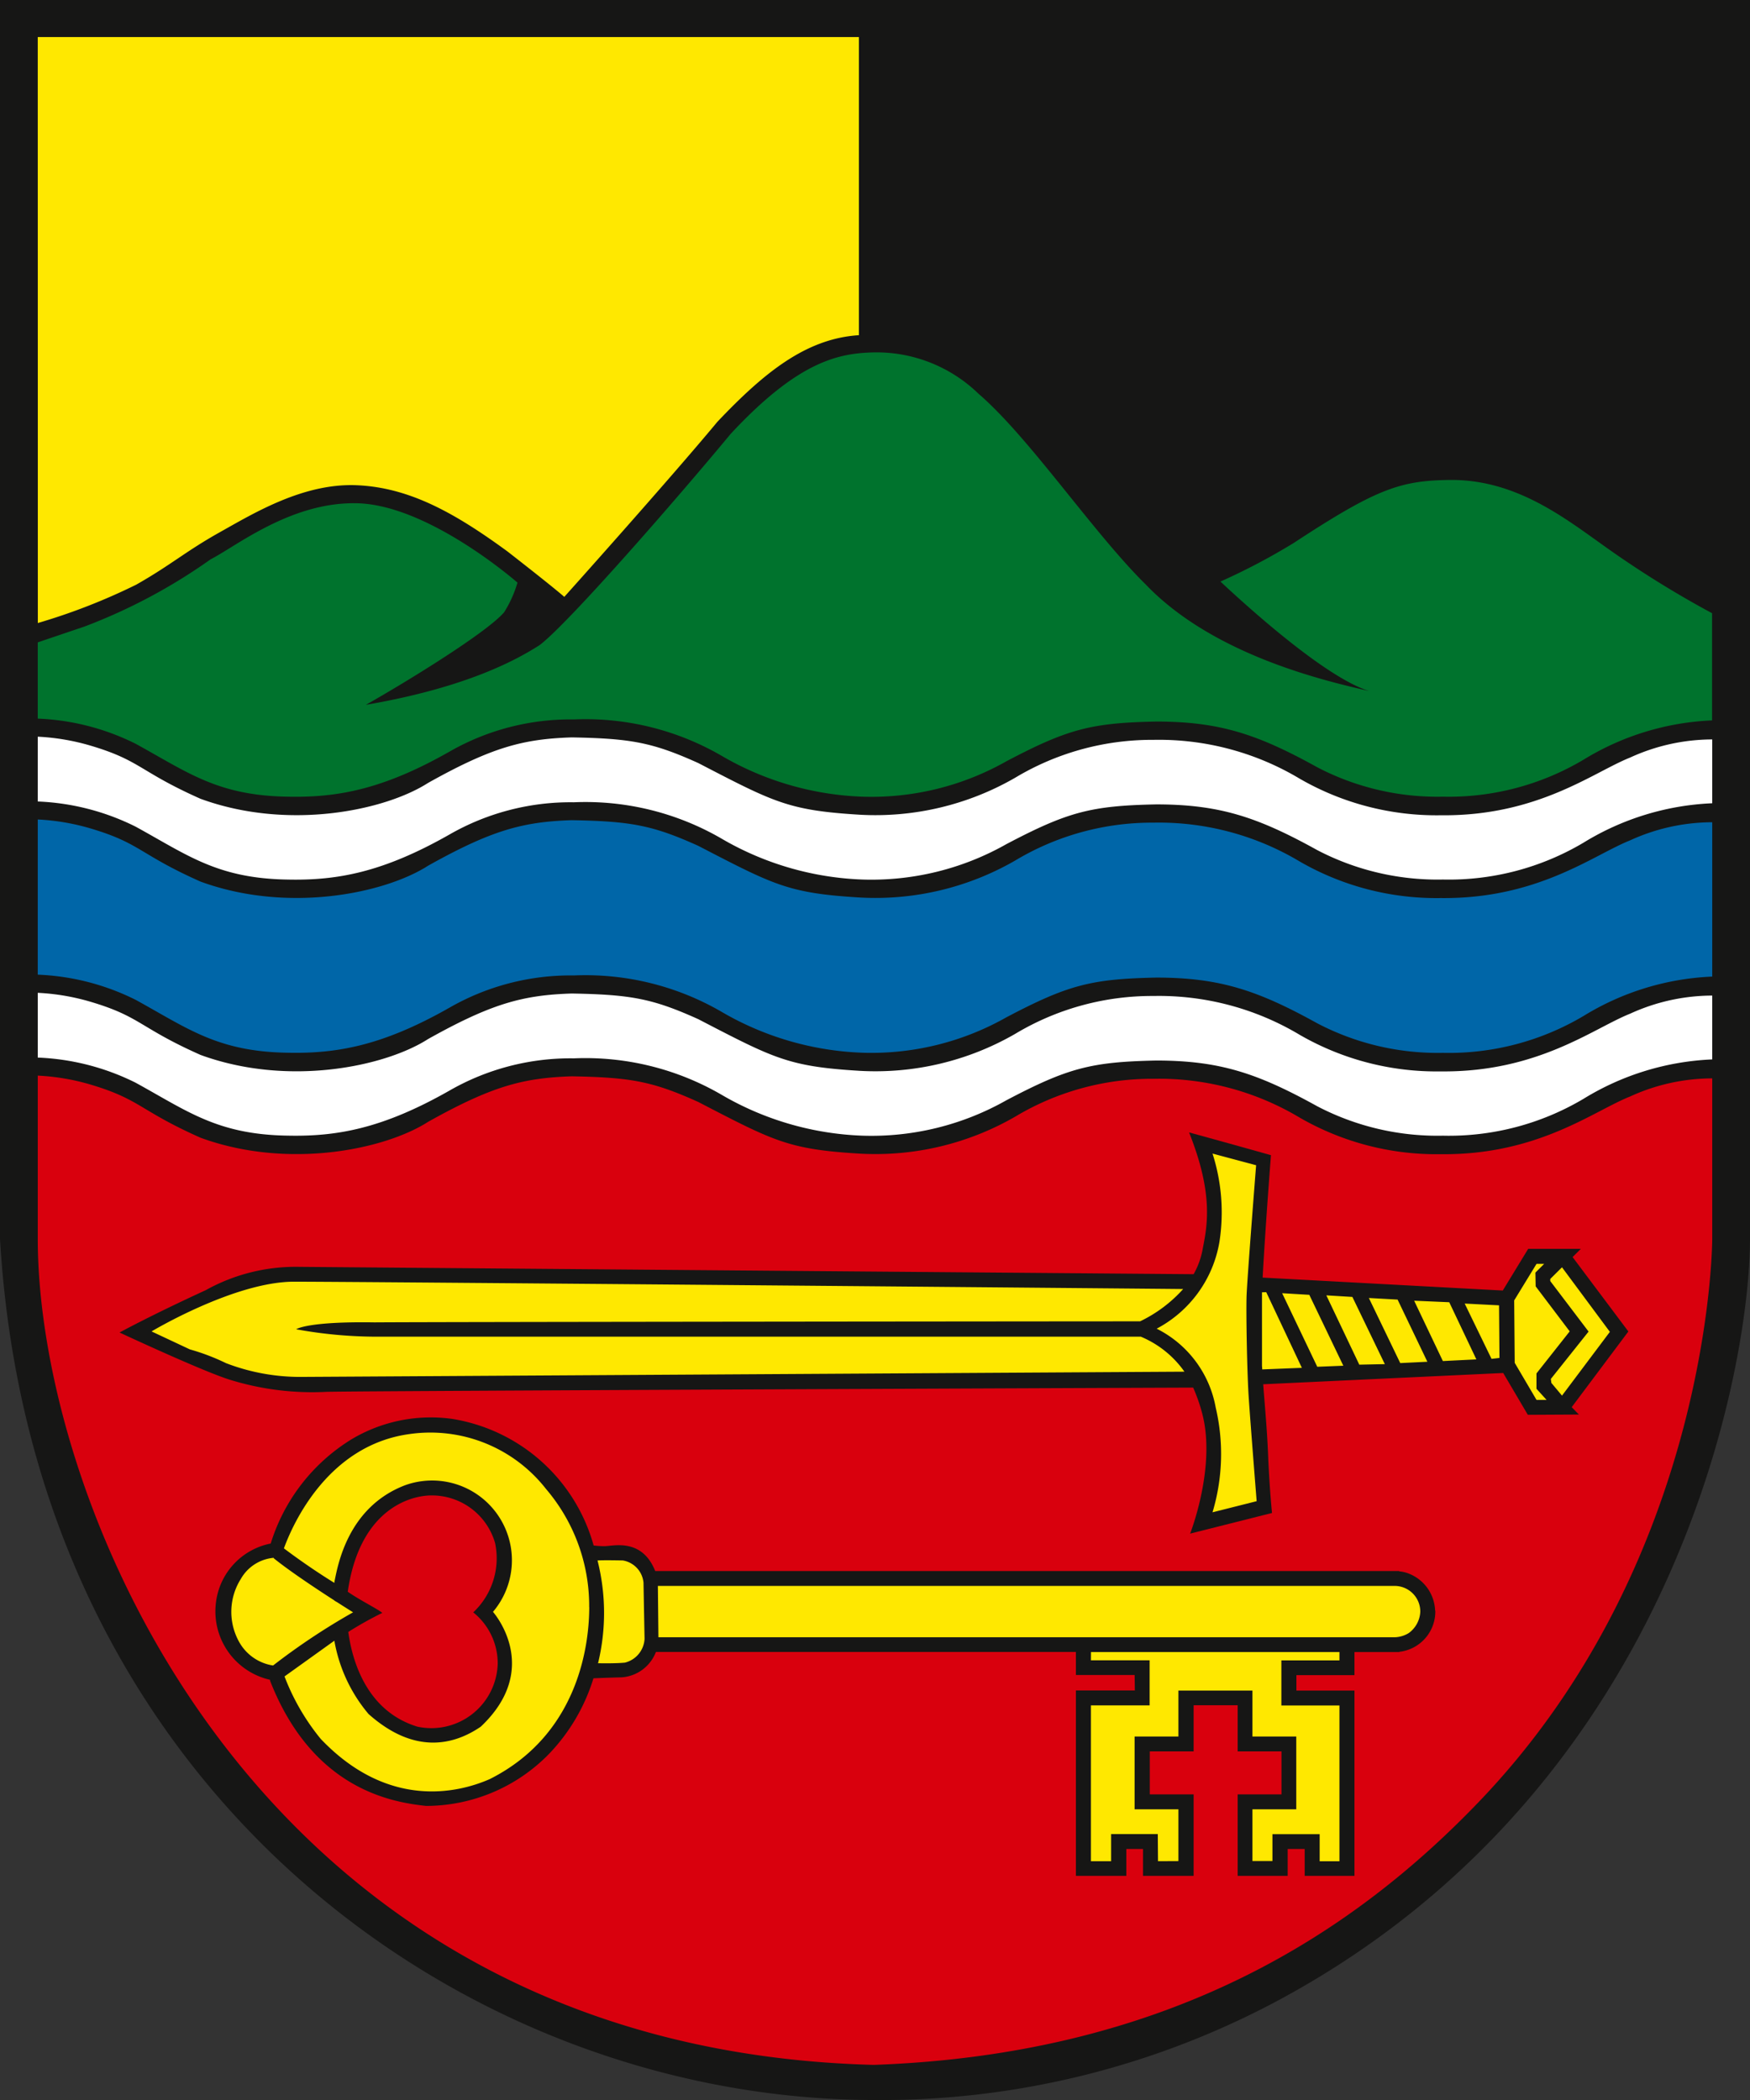 <svg xmlns="http://www.w3.org/2000/svg" width="105" height="126" viewBox="0 0 105 126">
  <rect x="0" y="0" width="105" height="126" fill="#333333" stroke="none"/>
  <g id="favicon" transform="translate(20 0)">
    <path id="Path_4363" data-name="Path 4363" d="M107.781,285.552a9.363,9.363,0,0,0-5.9,1.111c-2.633,1.667-6.621,3.651-10.849,3.413s-5.265-.635-12.6-3.731c-4.069-1.032-8.3-1.032-11.886.714s-7.977,4.287-13.881,2.62c-4.148-1.667-8.775-4.366-13.322-4.286s-5.744,1.19-12.126,4.048a16.266,16.266,0,0,1-12.684-1.27c-3.909-2.223-6.382-3.334-8.775-2.7-.239,12.7-.8,22.225,8.616,37.782,7.419,10.795,20.343,21.193,37.016,22.622,6.143.318,16.992,2.461,35.9-9.922A54.487,54.487,0,0,0,105.547,310c2.154-8.573,3.031-13.1,2.234-24.448" transform="translate(-24.376 -221.385)" fill="#d9000d"/>
    <path id="Path_4364" data-name="Path 4364" d="M75.063,393c.638,1.016,3.191,6.033-3.191,7.43-1.213,0-4.978-.826-5.488-5.906a3.87,3.87,0,0,1,1.4-1.4l-1.468-1.27s.575-6.35,5.425-6.286c1.787.064,6.51,1.715,3.318,7.429m56.609-.063c0-1.524-2.425-1.9-2.425-1.9s-42.759-.127-44.419-.127c0-1.4-1.66-1.27-2.425-1.27s-.893,0-1.276-.508c-1.532-4-4.34-7.112-8.935-7.239-5.744-.127-8.424,4.064-9.828,7.62-3.574,1.016-3.064,3.619-3.064,3.619.128,1.27.766,2.54,3.064,3.493,1.531,6.223,7.275,7.493,9.956,7.747,5.616,0,8.3-6.35,8.3-6.35s.511-1.4.894-1.27c2.935.127,3.574-1.651,3.574-1.651h25.911v1.27h3.383v1.841h-3.383v10.351h2.042v-1.778l1.914.064v1.714h2.17l-.064-4.064H114.5v-3.429h2.489l.127-2.794h3.574v2.794h2.681l-.127,3.493h-2.617l-.064,4h2.106V407.1h2.042v1.46h1.979l-.128-10.287h-3.191V396.3l3.191.063.128-1.143h2.425a2.428,2.428,0,0,0,2.553-2.286" transform="translate(-65.929 -296.337)" fill="#ffe800"/>
    <path id="Path_4365" data-name="Path 4365" d="M38.126,317.451s4.914-3.365,9-3.493c4.34-.127,47.61.445,47.61.445l6.637.063a6.692,6.692,0,0,0,.957-3.683,18.828,18.828,0,0,0-.638-4.572l3.7,1.08-.575,7.3,15.062.762,1.659-2.413h1.851l3.255,4.509-3.191,4.382-2.042.064-1.532-2.35-14.806.635.319,7.493-3.574,1.143s.957-3.746.51-5.651a21.9,21.9,0,0,0-.83-2.858l-26.23.254-27.953.063a19.451,19.451,0,0,1-9.19-3.175" transform="translate(-49.542 -237.616)" fill="#ffe800"/>
    <path id="Path_4366" data-name="Path 4366" d="M107.345,217.144a10.1,10.1,0,0,0-5.584,1.191c-3.111,1.588-6.861,3.413-9.653,3.413s-7.419-.476-11.009-2.54a17.953,17.953,0,0,0-11.488-1.667c-2.792.873-9.015,4.286-12.445,4.286-3.829,0-7.579-1.429-12.764-3.81a18.209,18.209,0,0,0-12.924.873c-4.627,2.3-9.094,3.969-13.322,2.461s-7.818-4.445-12.923-4.366a82.687,82.687,0,0,0,.159,10.4s3.989.159,5.983,1.349c2.393,1.191,6.781,3.413,9.413,3.413a16.639,16.639,0,0,0,9.812-2.62c2.553-1.27,4.866-2.381,8.616-2.064a24.192,24.192,0,0,1,11.168,3.731c3.191,1.032,8.935,1.667,13.562-.873,4.228-2.223,7.419-3.175,9.892-2.858s4.786.476,9.732,3.413c3.829,1.191,8.935,1.984,14.12-.079,4.547-2.619,7.339-3.731,9.892-3.1,0-3.969-.24-10.557-.24-10.557" transform="translate(-24.02 -168.376)" fill="#0066a8"/>
    <path id="Path_4367" data-name="Path 4367" d="M7.408,193.606s5.9.953,9.094,3.413c1.994,1.111,6.063,2.3,8.775,1.588a56.124,56.124,0,0,0,10.45-4.127c2.074-.635,7.9-1.191,12.046,1.27,4.627,2.064,8.3,3.334,11.807,2.858s9.653-3.969,12.6-4.286,5.983-.635,13.163,2.937c3.75,1.508,7.818,1.984,11.009.952s6.573-3.016,9.254-3.889a21.826,21.826,0,0,1,3.51-.317l.24,5.239a9.407,9.407,0,0,0-6.3.952c-3.191,1.746-8.137,3.89-12.206,3.334-4.069-.635-8.775-3.1-12.046-4.048a15.845,15.845,0,0,0-10.291.714c-4.069,2.223-6.94,3.81-11.089,3.572s-7.738-2.143-9.972-3.334-8.3-2.461-12.445-.556-8.057,4.445-13.083,3.651c-4.467-.953-4.787-1.27-10.052-3.81a14.754,14.754,0,0,0-4.627-.953c-.239-4.127.16-5.159.16-5.159" transform="translate(-25.558 -150.236)" fill="#fff"/>
    <path id="Path_4368" data-name="Path 4368" d="M7.408,261.991s5.9.953,9.094,3.413c1.994,1.111,6.063,2.3,8.775,1.588a56.122,56.122,0,0,0,10.45-4.127c2.074-.635,7.9-1.191,12.046,1.27,4.627,2.064,8.3,3.334,11.807,2.857s9.653-3.969,12.6-4.286,5.983-.635,13.163,2.937c3.75,1.508,7.818,1.984,11.009.952s6.573-3.016,9.254-3.889a21.83,21.83,0,0,1,3.51-.317l.24,5.239a9.407,9.407,0,0,0-6.3.953c-3.191,1.746-8.137,3.89-12.206,3.334-4.069-.635-8.775-3.1-12.046-4.048a15.845,15.845,0,0,0-10.291.714c-4.069,2.223-6.94,3.81-11.089,3.572s-7.738-2.143-9.972-3.333-8.3-2.461-12.445-.556-8.057,4.445-13.083,3.651c-4.467-.953-4.787-1.27-10.052-3.81a14.756,14.756,0,0,0-4.627-.952c-.239-4.128.16-5.159.16-5.159" transform="translate(-25.558 -203.301)" fill="#fff"/>
    <path id="Path_4369" data-name="Path 4369" d="M5.216,109.5A32.738,32.738,0,0,0,15.3,105.057c5.233-3.3,8.935-5.207,13.019-3.175,3.063,1.143,8.552,5.08,8.807,5.969.766-.254,4.212-3.81,6.765-6.731,2.808-3.3,7.02-9.208,12.381-9.208,4.084.318,7.02,1.588,11.87,8.446a48.2,48.2,0,0,0,7.914,7.747,1.817,1.817,0,0,1,.766-2.413c2.553-1.651,11.615-7.112,14.679-6.35s4.468.889,9.062,4.636c3.829,2.349,6.51,3.619,6.51,3.619l.383,7.62a9.515,9.515,0,0,0-5.233.825c-3.829,1.778-7.658,3.873-11.232,3.81a25.729,25.729,0,0,1-11.36-3.366c-3.446-1.778-7.276-2.159-13.4.254-5.105,2.477-9.573,3.937-13.912,2.667-4.34-1.46-8.3-4.7-14.3-4.191-4.34.381-4.34.444-9.062,2.794-3.063,1.588-8.424,2.159-13.019.762-1.915-1.08-7.148-4.572-10.977-3.556.255-4.191.255-5.715.255-5.715" transform="translate(-23.844 -71.323)" fill="#00732d"/>
    <path id="Path_4370" data-name="Path 4370" d="M5.74,5.81,5.9,42.561s4.308-.873,6.143-1.984c2.074-1.27,9.892-6.668,13.083-6.429A19.834,19.834,0,0,1,37.171,40.1a1.428,1.428,0,0,0,1.835.238S50.813,24.7,56.477,25.178c.08-1.985.08-19.288.08-19.288Z" transform="translate(-24.448 -4.508)" fill="#ffe800"/>
    <path id="Path_4371" data-name="Path 4371" d="M285.1,5.81l-.08,34.607a30.155,30.155,0,0,1-5.026-2.143c-2.074-1.27-8.137-5.794-11.328-5.556-3.51-.159-10.69,4.366-13.642,5.715A14.3,14.3,0,0,1,251.2,40.1s-11.328-16.431-16.832-14.922c-.08-1.985-.08-19.288-.08-19.288Z" transform="translate(-201.536 -4.508)" fill="#161615"/>
    <path id="Path_4372" data-name="Path 4372" d="M129.713,391.3a1.676,1.676,0,0,1-.689,1.3,1.7,1.7,0,0,1-.818.254H84l-.032-3.048a.247.247,0,0,0,0-.032h44.2a1.54,1.54,0,0,1,1.544,1.53m-19.758,2.438h14.908v.5h-3.485v2.705h3.485v9.347h-1.187v-1.625h-2.834v1.61l-1.2,0v-3.1h2.63v-4.369h-2.63v-2.756H115.2v2.756h-2.629v4.369H115.2v3.105l-1.225.006-.013-1.625h-2.8v1.625h-1.212v-9.347h3.523v-2.705h-3.523Zm-26.785-.794a1.554,1.554,0,0,1-1.181,1.429c-.485.049-1.264.042-1.61.036a12.82,12.82,0,0,0-.032-6.167c.12-.007.5-.021,1.515,0a1.49,1.49,0,0,1,1.244,1.334s.032,1.778.064,3.365m-3.319-1.9c0,1.937-.479,7.557-5.967,10.319-1.947.857-6.127,1.81-10.147-2.413a13.518,13.518,0,0,1-2.17-3.746l2.99-2.143.009.047a9.276,9.276,0,0,0,2.042,4.35c2.744,2.445,5.106,1.874,6.733.762,3.734-3.524.734-6.89.734-6.89a4.786,4.786,0,0,0-5.3-7.588c-3.446,1.334-4.021,4.858-4.212,5.778,0,.023,0,.047-.007.07-.46-.282-1.671-1.048-3.025-2.07.543-1.492,2.649-6.191,7.531-6.858a8.807,8.807,0,0,1,8.2,3.3,10.808,10.808,0,0,1,2.585,7.08m-6.956.318a3.926,3.926,0,0,1,1.468,3.08,3.983,3.983,0,0,1-4.818,3.778c-3.223-.984-3.957-4.286-4.148-5.683a21.265,21.265,0,0,1,2.042-1.143c-.255-.222-1.4-.794-2.074-1.27.734-5.08,3.893-5.778,5.01-5.778A3.945,3.945,0,0,1,74.2,387.2a4.445,4.445,0,0,1-1.308,4.159m-11.966-3.239c.953.77,2.558,1.834,3.637,2.529,0,0,0,.011,0,.011l.162.093c.566.363.955.605.955.605a39.852,39.852,0,0,0-4.8,3.191,2.815,2.815,0,0,1-2-1.35,3.7,3.7,0,0,1,.064-3.842,2.519,2.519,0,0,1,1.969-1.269l.009.03m69.679,3.131a2.48,2.48,0,0,0-1.57-2.21,2,2,0,0,0-.587-.139v-.019H83.808c-.8-2-2.521-1.492-3.031-1.492a4.856,4.856,0,0,1-.664-.041l-.006-.022a10.545,10.545,0,0,0-8.472-7.572,9.275,9.275,0,0,0-6.047,1.222,11.221,11.221,0,0,0-4.85,6.255v0a4.107,4.107,0,0,0-3.287,3.552,4.208,4.208,0,0,0,3.246,4.624c0,.025,0,.049.009.074,2.553,6.509,7.307,7.271,9.35,7.493a10.31,10.31,0,0,0,7.371-3.111,11.38,11.38,0,0,0,2.675-4.545c.2-.01.753-.035,1.7-.059a2.374,2.374,0,0,0,2.048-1.524h25.2v1.384h3.523l.013.927h-3.536v11.125h3.025v-1.613h1v1.613h3.038v-4.89h-2.63v-2.578h2.63v-2.769h2.642v2.769h2.629v2.578h-2.629v4.89h3v-1.613h1.021v1.613h2.987V396.054h-3.484v-.927h3.484v-1.384h2.693v-.015a2.432,2.432,0,0,0,2.157-2.474" transform="translate(-64.495 -294.619)" fill="#161615"/>
    <path id="Path_4373" data-name="Path 4373" d="M118.429,311.4l2.872,3.873-2.872,3.826-.638-.762-.032-.238,2.265-2.842-2.3-3.032V312.1Zm-1.069-.206-.527.524.016.826,2.042,2.7-1.994,2.524v.921l.606.667H116.9l-1.308-2.223-.032-3.746,1.34-2.191Zm-2.684,5.644-.475.056-1.611-3.318,2.061.106Zm-3.012-3.342,1.627,3.429-2.01.1-1.723-3.62Zm-3.1-.159,1.787,3.73-1.627.08-1.883-3.905Zm-2.712-.159,1.947,4.032-1.532.032-1.978-4.159Zm-2.585-.127,2.042,4.254-1.564.063-2.106-4.413Zm-2.584-.159,2.138,4.54-2.379.095c0-.074-.01-.148-.014-.221V312.9Zm-1.053,6.286c.1,1.524.478,6.255.478,6.255l-2.648.667a12.163,12.163,0,0,0,.191-6.286,6.593,6.593,0,0,0-3.542-4.731,7.251,7.251,0,0,0,3.766-5.207,11.55,11.55,0,0,0-.415-5.3c1.18.318,2.616.7,2.616.7s-.542,6.858-.574,7.874c-.032,1.111.032,4.572.128,6.032m-3.929-6.48a8.276,8.276,0,0,1-2.586,1.94c-2.569,0-41.993.033-45.944.063-4.053-.064-4.691.413-4.691.413a26.95,26.95,0,0,0,4.723.445H93.159a6.044,6.044,0,0,1,2.616,2.1l-53.036.314a12.393,12.393,0,0,1-4.467-.825,13.009,13.009,0,0,0-2.17-.826l-2.3-1.079s4.978-2.984,8.552-2.984c3.831,0,49.08.4,53.349.441m23.362-1.918.494-.492H116.4l-1.524,2.5-14.409-.776c.175-3.206.5-7.345.5-7.345s-3.159-.889-4.914-1.365c1.436,3.588,1.117,5.493.83,6.922a4.781,4.781,0,0,1-.557,1.584l-53.658-.441a11.106,11.106,0,0,0-5.616,1.4c-3.318,1.524-5.17,2.54-5.17,2.54s5.17,2.413,6.7,2.858a16.675,16.675,0,0,0,5.744.7c2.851-.06,47.535-.235,51.973-.253a10.281,10.281,0,0,1,.551,1.586c.83,3.207-.734,7.176-.734,7.176l4.914-1.239s-.128-1.206-.223-3.175c-.054-1.615-.2-3.127-.306-4.548l14.4-.676.01.017,1.468,2.492,3.063-.016-.431-.444,3.4-4.54Z" transform="translate(-44.709 -235.362)" fill="#161615"/>
    <path id="Path_4374" data-name="Path 4374" d="M102.734,2.221V35.55c-.161-.091-1.655-.946-4.994-3.071-4.468-3.27-6.478-4.572-10.69-4.794s-7.371,2.286-9.828,3.905a49.646,49.646,0,0,1-7.116,3.3c-.16-.159-1.979-2.1-3.51-3.81-1.532-1.81-4.691-6.223-7.148-8.255-2.589-2.1-4.087-2.683-6.318-2.745V2.221Zm-100.469,0H51.535v17.89c-3.226.2-5.766,2.328-8.488,5.192-2.9,3.493-9.19,10.509-9.19,10.509s-.479-.444-3.415-2.731c-3.127-2.286-5.871-3.842-9.062-3.969s-6.159,1.683-8.2,2.826-2.936,1.968-5.01,3.143a36.58,36.58,0,0,1-5.9,2.3Zm0,40.895V38.542c.406-.138,1.437-.488,2.808-.951a33.532,33.532,0,0,0,7.563-4.032c1.5-.762,4.755-3.4,8.648-3.366,4.34,0,9.764,4.763,9.764,4.763a6.965,6.965,0,0,1-.8,1.778c-1.117,1.3-6.318,4.445-8.3,5.556,6.095-1.048,9.094-2.73,10.434-3.588,1.755-1.334,8.328-8.89,11.456-12.668,3.989-4.286,6.382-4.826,8.488-4.889a8.785,8.785,0,0,1,6.382,2.476c3.064,2.635,6.892,8.35,10.02,11.43,4.117,4.318,10.977,5.842,13.434,6.414-2.808-.858-7.977-5.683-8.935-6.572a38.482,38.482,0,0,0,4.4-2.318c4.978-3.27,6.414-3.747,9.382-3.778,3.8-.032,6.637,2.1,9.03,3.81a60.239,60.239,0,0,0,6.637,4.159l.048.024v6.433a16.028,16.028,0,0,0-7.706,2.354A15.824,15.824,0,0,1,86.572,47.8a15.569,15.569,0,0,1-7.531-1.762c-3.558-1.969-5.84-2.746-9.669-2.746-3.909.079-5.3.444-8.983,2.381A16.435,16.435,0,0,1,51.742,47.8a18.025,18.025,0,0,1-8.376-2.413,16.27,16.27,0,0,0-8.935-2.222A14.585,14.585,0,0,0,26.964,45.1c-4.021,2.286-6.765,2.762-9.7,2.7-4.212-.064-6-1.461-9.126-3.175a14.39,14.39,0,0,0-5.872-1.509m0,1.084a13.487,13.487,0,0,1,3.159.535c3.032.9,2.9,1.54,6.605,3.191,5.249,1.921,11.057.715,13.657-.953,3.829-2.143,5.7-2.635,8.616-2.73,3.542.063,4.85.3,7.595,1.54,4.563,2.365,5.409,2.841,9.7,3.1a16.782,16.782,0,0,0,9.318-2.223,15.958,15.958,0,0,1,8.281-2.27,16.465,16.465,0,0,1,8.791,2.334,16.418,16.418,0,0,0,8.456,2.191c5.824.064,9.158-2.588,11.36-3.461a11.869,11.869,0,0,1,4.93-1.089v3.83a16.021,16.021,0,0,0-7.706,2.354,15.826,15.826,0,0,1-8.456,2.222,15.572,15.572,0,0,1-7.531-1.762c-3.558-1.969-5.84-2.746-9.669-2.746-3.909.079-5.3.444-8.983,2.381a16.438,16.438,0,0,1-8.648,2.127,18.025,18.025,0,0,1-8.376-2.413,16.276,16.276,0,0,0-8.935-2.222,14.589,14.589,0,0,0-7.467,1.937c-4.021,2.286-6.765,2.762-9.7,2.7-4.212-.064-6-1.461-9.126-3.175a14.4,14.4,0,0,0-5.872-1.509Zm0,4.968a13.478,13.478,0,0,1,3.159.535c3.032.9,2.9,1.54,6.605,3.191,5.249,1.921,11.057.714,13.657-.953,3.829-2.143,5.7-2.636,8.616-2.731,3.542.063,4.85.3,7.595,1.54,4.563,2.365,5.409,2.841,9.7,3.1a16.785,16.785,0,0,0,9.318-2.222,15.952,15.952,0,0,1,8.281-2.27,16.467,16.467,0,0,1,8.791,2.334,16.416,16.416,0,0,0,8.456,2.191c5.824.064,9.158-2.588,11.36-3.461a11.866,11.866,0,0,1,4.93-1.088v9.26a16.018,16.018,0,0,0-7.706,2.354,15.824,15.824,0,0,1-8.456,2.222A15.569,15.569,0,0,1,79.041,61.4c-3.558-1.968-5.84-2.746-9.669-2.746-3.909.08-5.3.444-8.983,2.381a16.431,16.431,0,0,1-8.648,2.127,18.024,18.024,0,0,1-8.376-2.413,16.274,16.274,0,0,0-8.935-2.223,14.591,14.591,0,0,0-7.467,1.937c-4.021,2.286-6.765,2.762-9.7,2.7-4.212-.063-6-1.46-9.126-3.175a14.4,14.4,0,0,0-5.872-1.509Zm0,10.4a13.477,13.477,0,0,1,3.159.535c3.032.9,2.9,1.54,6.605,3.191,5.249,1.921,11.057.714,13.657-.953,3.829-2.143,5.7-2.636,8.616-2.731,3.542.064,4.85.3,7.595,1.54,4.563,2.366,5.409,2.842,9.7,3.1a16.785,16.785,0,0,0,9.318-2.222,15.952,15.952,0,0,1,8.281-2.27,16.469,16.469,0,0,1,8.791,2.334,16.418,16.418,0,0,0,8.456,2.191c5.824.064,9.158-2.587,11.36-3.461a11.874,11.874,0,0,1,4.93-1.088v3.83a16.023,16.023,0,0,0-7.706,2.354,15.82,15.82,0,0,1-8.456,2.222,15.567,15.567,0,0,1-7.531-1.762c-3.558-1.968-5.84-2.747-9.669-2.747-3.909.08-5.3.445-8.983,2.381a16.429,16.429,0,0,1-8.648,2.127,18.022,18.022,0,0,1-8.376-2.413A16.273,16.273,0,0,0,34.431,63.5a14.589,14.589,0,0,0-7.467,1.937c-4.021,2.286-6.765,2.762-9.7,2.7-4.212-.063-6-1.46-9.126-3.175a14.4,14.4,0,0,0-5.872-1.508Zm0,4.968a13.485,13.485,0,0,1,3.159.535c3.032.905,2.9,1.54,6.605,3.191,5.249,1.921,11.057.714,13.657-.953,3.829-2.143,5.7-2.635,8.616-2.731,3.542.064,4.85.3,7.595,1.54,4.563,2.366,5.409,2.842,9.7,3.1a16.783,16.783,0,0,0,9.318-2.222,15.952,15.952,0,0,1,8.281-2.27,16.465,16.465,0,0,1,8.791,2.334,16.423,16.423,0,0,0,8.456,2.191c5.824.063,9.158-2.588,11.36-3.461a11.866,11.866,0,0,1,4.93-1.088v9.629s0,19.161-13.976,33.751c-7.384,7.707-18.38,15.175-36.33,15.81C15.413,122.935,2.266,90.312,2.266,74.326ZM105,74.326V0H0V74.326C1.931,107.3,27.778,125.952,52.428,126a50.472,50.472,0,0,0,24.622-6.17C100.692,106.9,105,81.842,105,74.326" transform="translate(-20 0.001)" fill="#161615"/>
  </g>
</svg>
